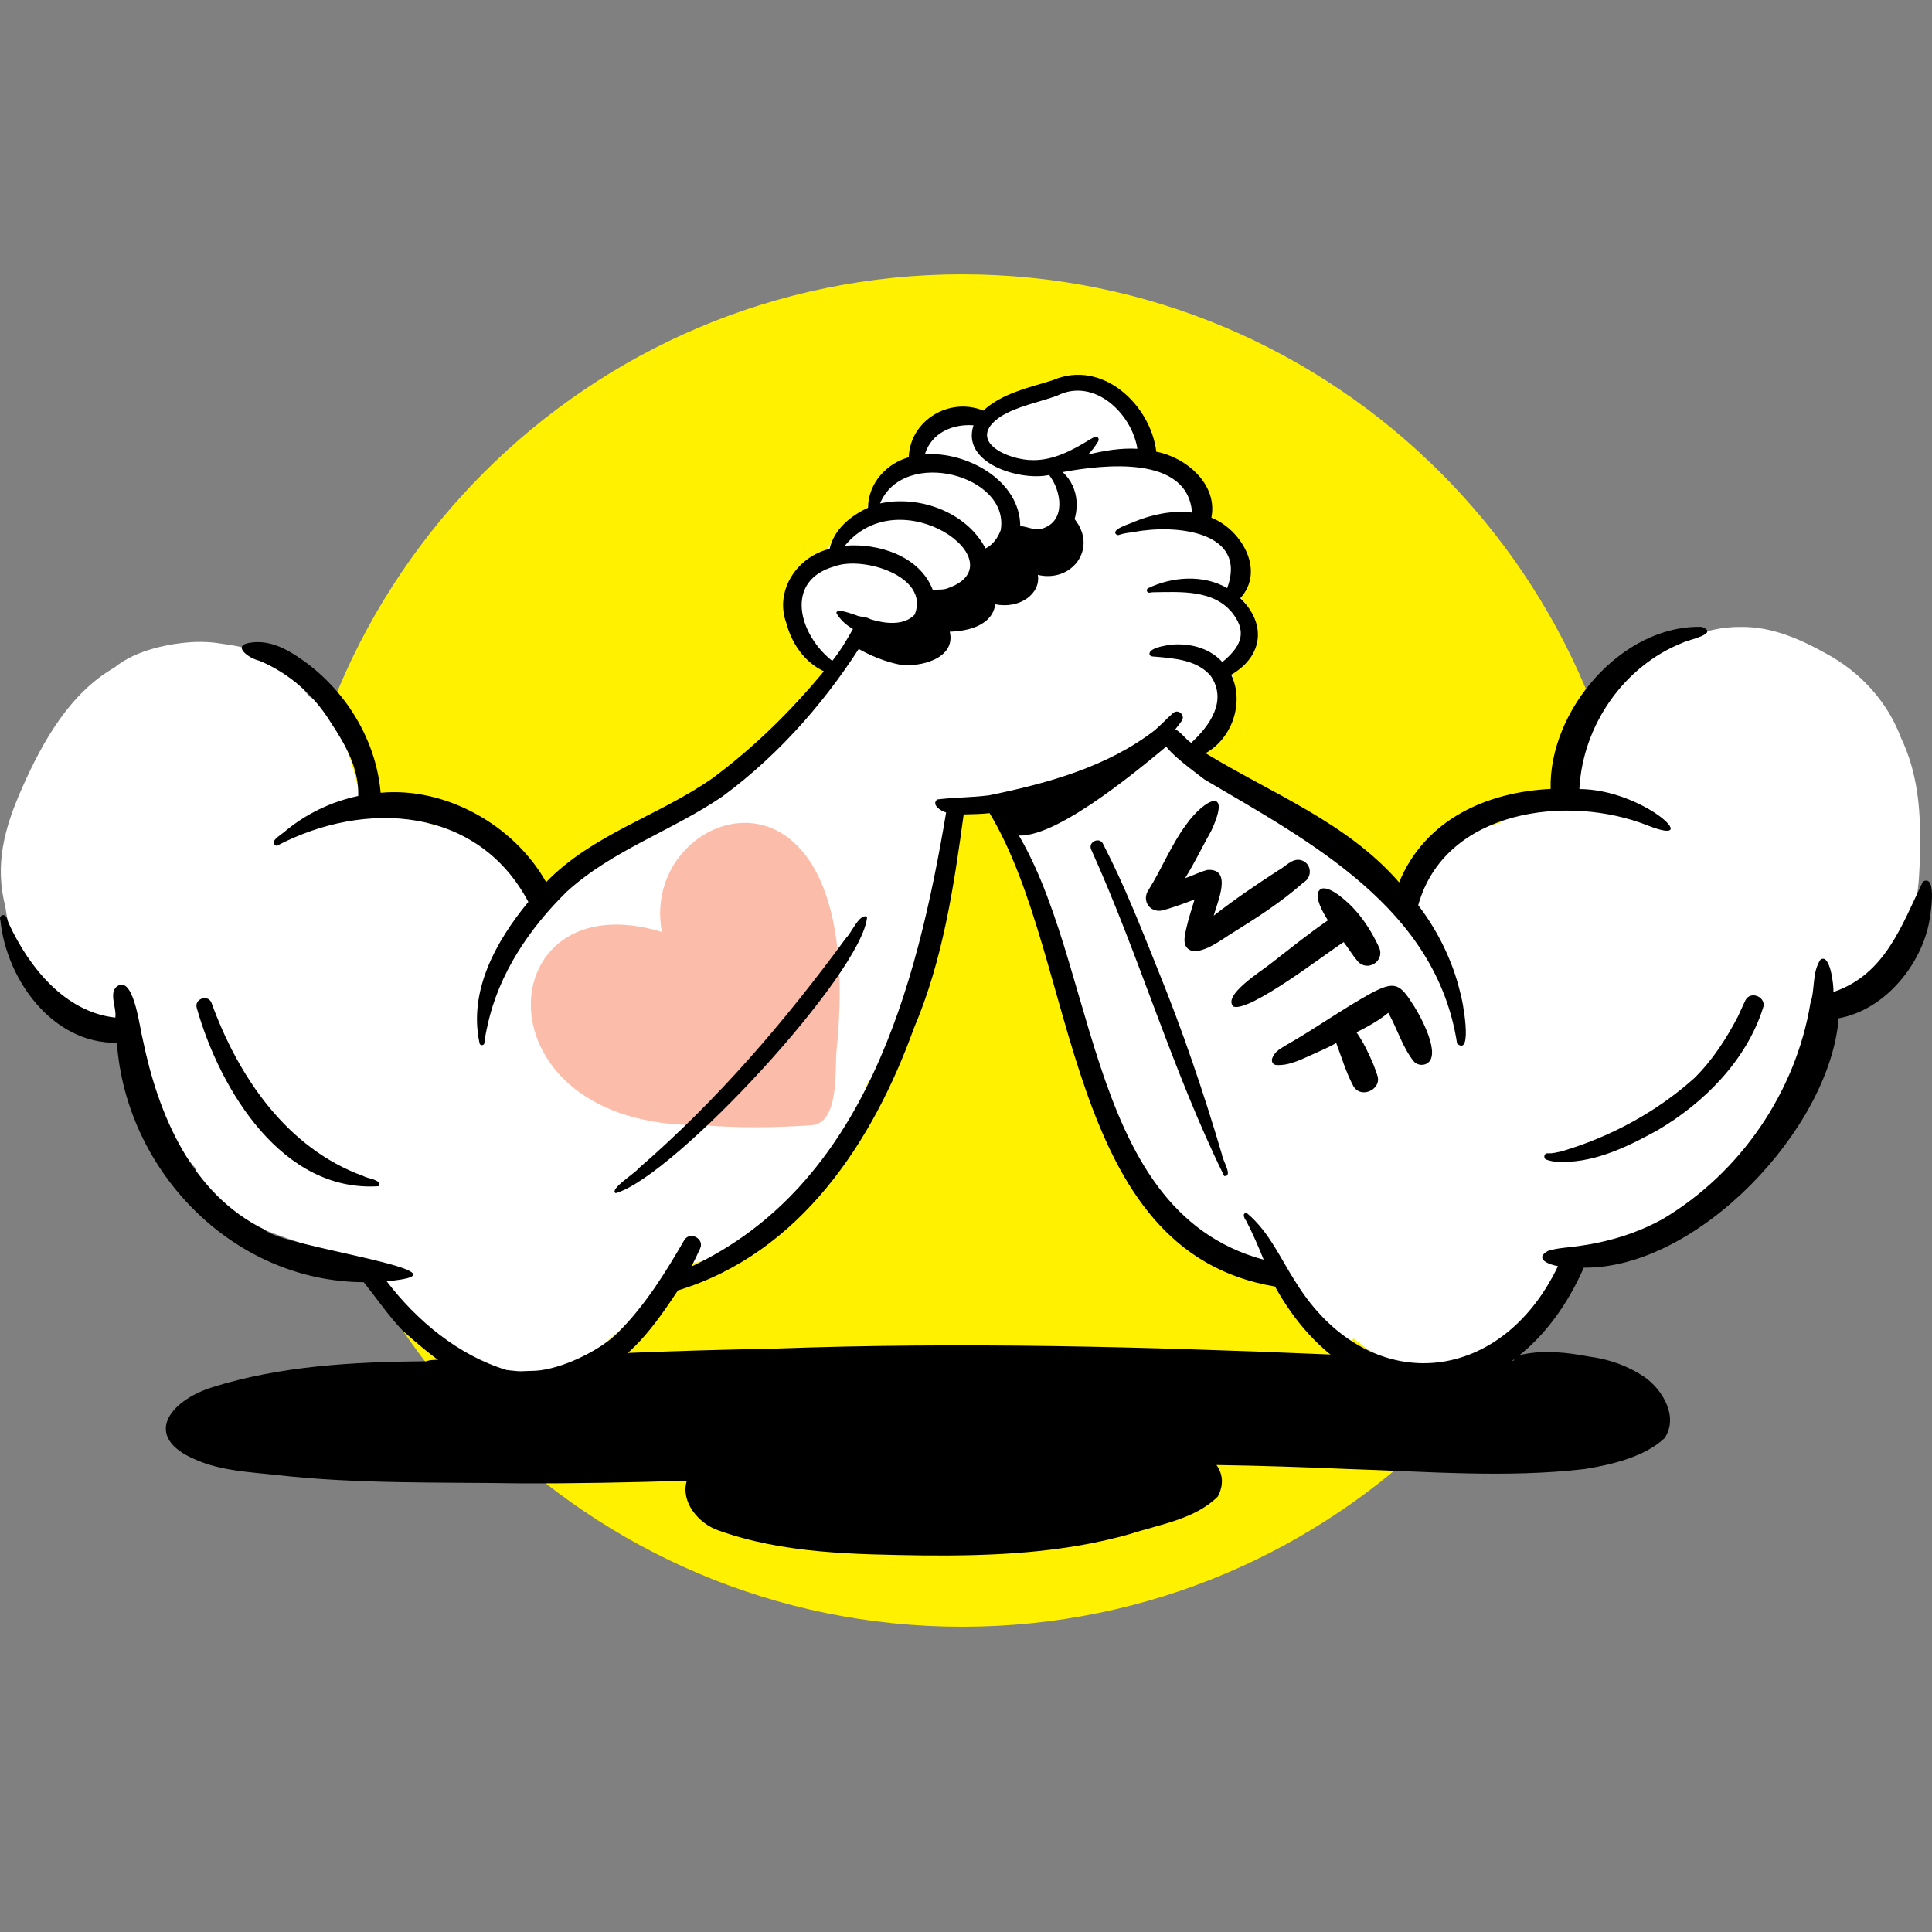 <svg width="500" height="500" viewBox="0 0 500 500" fill="none" xmlns="http://www.w3.org/2000/svg">
<rect x="0" y="0" width="500" height="500" fill="#808080" stroke="none"/>
<g clip-path="url(#clip0_23951_33791)">
<path d="M249 421C345.65 421 424 342.65 424 246C424 149.35 345.65 71 249 71C152.35 71 74 149.35 74 246C74 342.65 152.35 421 249 421Z" fill="#FFF100"/>
<path d="M425.416 356.246C430.268 359.528 434.533 366.745 430.759 372.212C425.674 377.027 416.997 379.075 410.197 380.171C389.865 382.562 369.326 380.809 348.932 380.178C337.569 379.695 326.196 379.305 314.823 379.139C316.462 381.478 316.795 384.19 315.156 387.318C309.186 393.216 300.149 394.488 292.428 397.005C275.152 401.919 257.048 402.702 239.182 402.55C221.308 402.258 202.767 402.141 185.769 396.013C180.708 394.206 176.079 388.628 177.751 383.203C163.364 383.66 148.972 383.944 134.572 383.89C113.576 383.557 92.495 384.102 71.599 381.724C64.569 380.959 57.308 380.654 50.737 377.803C36.684 371.928 43.727 362.54 54.979 359.009C72.672 353.464 91.365 352.475 109.789 352.296C109.939 352.309 110.113 352.314 110.301 352.314C110.898 352.056 111.663 351.955 112.379 351.955C114.576 351.865 118.8 351.342 120.428 352.973C120.428 352.973 120.428 352.976 120.431 352.979C147.212 350.337 174.146 349.577 201.048 349.001C248.738 347.279 296.45 348.52 344.111 350.539C360.013 350.205 375.853 351.314 391.708 352.159C391.995 351.417 392.615 350.81 393.584 350.634C399.47 349.3 405.448 349.993 411.311 351.092C416.32 351.735 421.2 353.439 425.411 356.248L425.416 356.246Z" fill="black"/>
<path d="M492.002 191.031C488.494 181.55 481.399 173.866 472.533 169.105C465.836 165.362 458.466 162.144 450.65 162.252C440.774 162.074 431.701 166.791 424.288 172.995C421.804 174.838 419.64 177.019 417.787 179.439C416.319 181.059 414.933 182.776 413.845 184.668C412.493 187.017 411.671 189.605 410.937 192.202C410.358 194.1 409.764 195.992 409.203 197.899C407.236 200.218 405.812 203.105 405.853 206.176C399.83 206.553 390.484 205.674 388.326 212.883C379.648 215.179 371.201 219.811 367.148 228.162C365.127 231.204 363.276 234.549 363.695 238.336C359.384 232.305 356.605 228.868 351.823 226.014C350.737 223.941 348.706 222.033 346.32 220.532C342.872 218.053 339.432 215.561 335.929 213.157C328.444 208.161 321.061 203.033 313.891 197.592C312.268 196.454 310.684 195.224 309.076 194.022C312.126 192.6 315.008 190.005 316.432 187.671C318.818 183.574 320.594 178.278 318.526 173.711C322.057 171.446 323.755 167.145 324.217 163.118C324.435 159.598 322.824 156.023 320.149 153.743C324.688 145.942 318.236 135.497 310.099 133.357C310.981 125.091 303.237 118.799 295.661 117.67C296.465 110.05 290.638 102.479 283.357 100.553C280.064 98.429 276.107 98.837 272.535 99.969C268.673 100.985 264.783 101.913 260.968 103.097C260.009 103.355 259.034 103.65 258.078 104.001C258.042 104.053 258 104.1 257.954 104.144C257.77 104.314 257.563 104.454 257.357 104.596C257.137 104.746 256.909 104.891 256.69 105.038C256.38 105.245 256.067 105.452 255.754 105.656C255.462 105.85 255.165 106.036 254.868 106.224C254.72 106.32 254.568 106.408 254.418 106.501C254.356 106.54 254.291 106.579 254.226 106.617C254.211 106.752 254.108 106.868 253.968 106.889C253.914 106.899 253.859 106.907 253.805 106.917C253.782 106.925 253.759 106.933 253.735 106.94C253.684 106.958 253.635 106.977 253.58 106.984C253.562 106.987 253.544 106.989 253.526 106.989C253.363 106.989 253.226 106.878 253.174 106.736C252.172 107.61 251.329 108.664 250.745 109.962C249.721 109.641 248.664 109.445 247.576 109.458C247.299 109.458 247.025 109.476 246.754 109.502C243.719 107.858 240.871 111.358 238.782 113.183C236.976 115.028 236.782 117.89 235.006 119.761C233.654 121.224 231.759 121.93 230.18 123.095C226.869 125.311 224.664 128.867 224.225 132.827C219.678 136.666 215.656 137.852 213.366 143.983C211.655 146.7 207.677 146.888 206.227 149.936C204.056 153.668 205.392 158.965 206.684 162.837C208.147 167.308 211.58 170.852 215.948 172.581C211.234 179.782 205.72 186.441 199.757 192.642C195.399 196.86 190.783 200.825 186.96 205.571C186.738 205.752 186.546 205.951 186.381 206.163C186.045 206.367 185.706 206.563 185.365 206.752C169.277 215.217 152.68 223.618 139.604 236.485C134.868 228.891 130.624 219.712 122.221 215.61C119.362 214.571 116.186 212.449 113.099 213.666C106.968 211.831 100.705 209.89 94.225 210.399C91.881 200.68 89.2 185.466 79.926 180.178C77.189 176.59 74.49 172.457 69.995 170.973C68.509 169.945 66.886 169.089 65.609 168.546C62.742 167.233 59.566 166.939 56.485 166.458C54.67 166.155 52.558 166.101 50.666 166.13C44.222 166.396 35.181 168.151 29.634 172.754C18.173 179.317 11.114 191.76 5.882 203.56C1.061 214.333 -1.423 223.773 1.395 234.725C1.974 238.99 2.966 243.224 4.853 247.111C8.4 254.196 14.608 259.477 21.07 263.843C24.842 266.432 29.148 268.11 33.475 269.524C34.297 269.798 35.124 270.054 35.954 270.289C36.352 281.675 43.682 294.669 50.878 302.62C50.449 303.325 50.185 304.129 50.121 304.954C50.051 305.858 50.227 306.771 50.607 307.588C50.607 307.588 50.607 307.588 50.604 307.588C56.694 315.973 83.987 324.004 94.54 326.371C100.436 334.984 107.757 343.253 116.746 348.469C116.78 348.554 116.814 348.642 116.852 348.73C120.35 353.253 127.406 357.487 133.183 357.691C137.006 357.836 140.56 356.391 143.719 354.318C148.136 352.907 152.311 350.449 156.092 347.936C158.155 346.39 159.905 344.483 162.019 342.999C165.361 339.797 167.985 335.93 170.376 331.954C171.609 330.605 172.891 329.251 174.253 327.907C190.142 325.283 203.254 319.379 211.593 304.972C217.254 297.323 221.557 288.902 224.628 279.987C227.042 278.397 228.996 275.689 230.452 273.437C236.836 262.359 238.436 249.36 241.724 237.17C244.097 228.586 244.169 218.717 245.836 209.862C247.604 209.099 249.414 208.437 251.202 207.721C252.252 208.339 254.221 208.308 256.405 208.008C256.612 209.9 258.062 211.599 259.949 212.015C262.123 219.237 265.726 225.885 270.107 232C270.229 232.212 270.353 232.422 270.477 232.623C270.193 233.451 269.97 234.303 269.815 235.18C268.706 241.724 272.41 247.734 274.367 253.775C276.851 260.242 278.516 266.021 280.811 272.75C285.071 283.035 287.526 294.134 293.396 303.697C301.293 317.386 315.967 328.336 332.148 328.602C335.474 333.588 342.456 353.093 350.342 346.403C355.116 350.526 361.141 353.775 367.523 354.181C376.596 353.7 385.565 349.707 392.497 343.909C398.411 338.634 402.806 331.74 406.535 324.813C415.096 322.264 423.766 319.69 431.791 315.712C447.018 307.862 457.88 293.493 464.505 277.968C468.128 270.033 470.519 259.991 479.282 256.192C485.827 253.232 490.474 246.881 493.612 240.6C496.582 233.794 496.882 226.267 496.848 218.95C497.143 209.383 496.171 199.768 492.012 191.026L492.002 191.031Z" fill="white"/>
<path d="M257.573 156.393C263.942 157.675 269.396 153.62 268.594 148.778C277.406 150.864 284.057 141.988 278.249 134.531C277.851 133.952 277.067 133.008 276.377 133.724C275.847 133.585 275.289 133.559 274.749 133.639C274.738 133.67 274.731 133.704 274.718 133.735C274.788 134.911 273.361 136.281 272.182 136.061C271.942 136.237 271.758 136.555 271.438 136.568C270.98 138.046 272.032 139.416 271.818 140.879C269.845 142.097 266.963 140.972 265.614 139.292C263.474 136.767 258.896 138.69 259.576 142.014C256.803 142.668 254.344 146.374 253.799 148.807C253.688 148.895 253.577 148.982 253.466 149.07C250.17 148.057 247.921 152.317 250.472 154.617C249.144 155.344 247.95 155.263 245.851 155.31C243.385 155.747 239.746 153.989 239.022 157.533C236.941 158.135 236.6 160.875 238.195 162.206C235.641 164.589 231.65 164.933 228.308 164.732C227.227 163.305 225.49 163.046 223.916 163.532C221.342 162.801 219.76 166.396 222.009 167.828C225.364 169.733 229.057 171.248 232.849 172.003C238.189 172.775 247.453 170.405 245.799 163.473C250.671 163.364 256.841 161.769 257.568 156.396L257.573 156.393Z" fill="black"/>
<path d="M300.483 189.404C293.15 194.131 285.959 199.115 278.372 203.447C276.082 199.024 270.889 203.233 267.612 204.168C264.559 205.422 259.242 204.993 258.681 209.152C258.17 209.62 258.482 210.364 258.588 210.951C258.961 213.008 259.816 215.182 261.943 215.947C271.094 218.829 293.835 199.813 301.178 193.754C301.682 193.286 302.15 192.782 302.69 192.356C304.231 190.906 302.313 188.419 300.483 189.401V189.404Z" fill="black"/>
<path d="M181.392 291.171C191.012 291.951 200.406 291.866 210.026 291.209C217.323 290.711 216.018 276.587 216.491 271.945C224.953 188.797 164.978 208.302 171.309 241.194C126.336 227.487 122.526 291.783 181.392 291.173V291.171Z" fill="#FBBDA9"/>
<path d="M308.669 246.131C305.733 245.374 306.542 242.399 307.028 240.217C307.601 237.7 308.4 235.236 309.16 232.768C306.48 233.825 303.753 234.799 300.979 235.585C297.624 236.428 295.298 233.044 297.306 230.209C300.731 224.737 303.099 218.639 306.96 213.444C311.665 206.783 318.874 203.265 313.51 214.938C311.215 219.024 309.194 223.276 306.715 227.257C308.674 226.647 310.504 225.623 312.494 225.14C319.099 224.693 315.009 233.566 314.1 236.981C319.448 232.804 325.08 228.976 330.777 225.293C332.617 224.346 334.331 222.1 336.572 222.573C339.428 223.24 339.821 226.967 337.324 228.399C331.65 233.44 325.23 237.534 318.799 241.541C316.338 243.004 312.102 246.439 308.664 246.136L308.669 246.131Z" fill="black"/>
<path d="M319.244 260.507C316.179 257.687 326.593 251.209 328.635 249.557C333.603 245.711 338.485 241.749 343.663 238.179C342.474 236.359 339.424 231.156 342.039 229.991C344.379 229.223 349.184 233.785 350.688 235.507C353.263 238.373 355.286 241.7 356.905 245.189C358.494 248.717 353.878 251.68 351.337 248.741C350.013 247.187 348.998 245.411 347.731 243.817C343.195 246.722 323.439 261.988 319.244 260.509V260.507Z" fill="black"/>
<path d="M366.034 260.502C367.768 263.234 373.243 273.372 369.1 275.324C368.009 275.838 366.572 275.569 365.817 274.597C362.873 270.839 361.606 266.204 359.288 262.107C356.783 264.155 353.95 265.716 351.05 267.158C352.839 269.676 354.165 272.514 355.39 275.344C355.752 276.298 356.106 277.252 356.432 278.226C357.233 280.428 355.555 282.251 353.661 282.618C352.407 282.861 351.058 282.465 350.269 281.124C348.37 277.572 347.224 273.695 345.813 269.914C344.143 270.942 342.308 271.658 340.54 272.498C337.356 273.871 333.714 275.934 330.167 275.605C329.185 275.409 328.942 274.432 329.371 273.612C329.808 272.555 330.715 271.785 331.672 271.201C332.843 270.441 334.083 269.797 335.27 269.066C341.783 265.191 348 260.833 354.64 257.147C361.131 253.65 362.33 254.604 366.031 260.5L366.034 260.502Z" fill="black"/>
<path d="M316.819 304.358C303.445 277.217 294.889 247.49 282.387 219.84C281.521 217.847 284.641 216.439 285.514 218.491C290.95 229.014 295.277 240.038 299.676 251.015C306.04 266.674 311.494 282.689 316.271 298.899C316.374 300.261 319.21 304.588 316.821 304.358H316.819Z" fill="black"/>
<path d="M165.21 302.426C185.548 284.829 203.116 264.357 218.99 242.707C220.393 241.44 222.438 236.258 224.412 237.271C223.304 251.71 174.635 304.419 159.345 308.79C157.565 307.795 164.461 303.566 165.21 302.429V302.426Z" fill="black"/>
<path d="M94.075 304.374C95.21 305.082 98.681 305.199 98.166 306.977C73.213 308.766 57.006 282.284 50.932 260.903C50.19 258.569 53.708 257.204 54.714 259.471C61.628 278.598 74.242 297.222 94.075 304.374Z" fill="black"/>
<path d="M400.268 300.134C399.293 299.899 399.562 298.271 400.645 298.488C401.795 298.532 402.92 298.232 404.036 297.997C416.663 294.282 428.641 287.833 438.458 279.042C443.126 274.465 446.758 268.856 449.769 263.081C450.418 261.688 451.041 260.284 451.697 258.894C453.034 256.198 457.361 258.098 456.247 260.931C451.889 274.514 440.986 285.455 428.874 292.563C420.778 297.007 411.793 301.38 402.323 300.625C401.614 300.532 400.937 300.38 400.268 300.132V300.134Z" fill="black"/>
<path d="M236.732 159.039C240.697 149.093 223.309 143.867 216.067 146.55C202.708 150.254 206.852 164.377 215.387 171.035C217.465 168.471 219.135 165.641 220.745 162.769C219.008 161.79 217.509 160.458 216.475 158.706C216.289 157.16 220.686 158.988 221.446 159.171C222.671 159.768 224.136 159.533 225.266 160.249C228.859 161.379 233.894 162.069 236.735 159.037L236.732 159.039ZM245.464 152.164C263.593 145.609 233.093 123.579 218.639 141.238C227.311 140.499 238.022 143.885 241.382 152.611C242.781 152.57 244.298 152.696 245.464 152.164ZM258.99 137.169C261.399 122.956 233.853 115.692 227.75 130.286C237.856 128.079 250.126 132.481 255.045 141.928C256.984 141.005 258.258 139.149 258.992 137.169H258.99ZM269.81 136.771C275.933 134.779 274.726 127.117 271.516 122.927C264.079 124.553 248.674 119.968 251.946 110.068C246.474 109.665 241.069 112.035 239.35 117.574C250.085 116.786 263.971 124.269 264.043 136.143C265.992 136.27 267.845 137.446 269.812 136.771H269.81ZM294.355 116.14C292.884 106.914 283.088 97.596 273.568 102.409C268.698 104.18 263.376 105.069 258.933 107.819C249.728 114.095 260.887 119.146 267.383 119.084C272.689 119.115 277.515 116.548 281.917 113.834C282.509 113.544 283.096 113.012 283.775 113.027C284.447 113.175 284.442 113.984 284.075 114.434C283.382 115.607 282.537 116.682 281.576 117.646C285.742 116.625 290.062 115.902 294.357 116.142L294.355 116.14ZM497.672 228.139C501.536 226.055 499.515 237.638 499.117 239.395C496.638 250.538 487.297 261.467 475.833 263.532C473.608 292.079 439.413 328.387 409.88 328.067C392.525 367.666 351.047 371.034 329.973 332.952C275.214 323.815 279.358 249.008 256.103 210.438C253.88 210.704 251.636 210.699 249.4 210.771C246.849 229.49 244.019 248.473 236.556 266.001C225.886 295.622 207.066 324.28 175.462 333.952C169.556 342.785 163.202 352.048 152.985 356.127C145.36 359.839 136.54 361.343 128.173 359.715C119.005 356.985 111.189 350.606 104.218 344.372C100.508 340.484 97.484 336.02 94.142 331.833C60.227 331.644 32.621 303.095 30.246 269.857C13.553 270.149 1.591 253.433 0.092 238.054C-0.172 237.576 0.167 236.955 0.678 236.836C1.953 236.681 1.865 238.455 2.379 239.238C7.595 250.396 16.831 261.912 29.843 263.354C30.272 260.702 27.723 256.352 30.877 254.925C34.808 253.563 36.199 266.347 36.966 269.064C40.973 288.566 49.627 309.014 68.485 318.232C72.396 322.675 125.508 329.338 100.061 331.585C107.896 341.813 118.568 350.735 131.042 354.54C131.508 354.607 131.976 354.662 132.441 354.711C133.452 354.817 134.465 354.936 135.483 354.856C136.502 354.788 137.523 354.812 138.544 354.75C145.215 354.401 155.585 349.464 160.183 344.615C167.077 337.649 172.231 329.336 177.111 320.904C178.577 318.524 182.444 320.638 181.156 323.176C180.459 324.732 179.719 326.265 178.941 327.777C223.868 306.693 237.298 255.248 244.861 210.257C243.543 209.955 240.896 208.231 242.576 206.892C247.007 206.346 251.561 206.408 256.007 205.819C271.009 202.753 286.523 198.496 298.827 189.002C300.608 187.477 301.905 186.012 303.624 184.51C304.96 183.406 306.855 185.12 305.821 186.578C305.289 187.312 304.741 188.038 304.172 188.749C305.769 189.579 306.772 191.254 308.282 192.244C313.102 187.79 317.696 181.356 313.345 174.938C309.838 170.769 303.919 170.379 298.842 169.934C298.405 169.914 297.901 169.919 297.588 169.567C296.578 167.486 303.57 166.652 304.947 166.76C309.163 166.752 313.464 168.156 316.344 171.343C320.733 167.688 323.015 164.044 319.143 158.892C314.268 152.466 305.436 153.19 298.198 153.28C297.731 153.322 297.128 153.598 296.86 153.048C296.712 152.743 296.839 152.35 297.149 152.208C303.459 149.207 311.409 148.636 317.6 152.197C323.033 137.371 303.976 135.675 293.667 137.65C292.347 137.862 290.977 137.947 289.707 138.408C289.454 138.506 289.19 138.526 288.948 138.364C287.226 136.999 292.628 135.536 293.481 135.045C298.131 133.14 303.464 132.002 308.501 132.651C307.343 117.665 285.502 120.234 275.021 122.183C284.083 130.472 274.692 148.418 262.973 140.212C261.637 142.952 259.401 146.079 256.141 146.511C256.265 153.257 248.258 158.127 242.026 157.23C241.248 165.538 230.898 165.985 224.537 164.294C214.767 180.315 202.197 194.893 187.06 206.059C174.028 214.99 158.501 219.989 146.706 230.749C137.119 240.122 129.081 251.947 126.224 265.192C125.844 266.758 125.532 268.345 125.353 269.945C125.296 270.658 124.126 270.664 124.092 269.904V269.917C121.205 256.385 128.401 243.541 136.732 233.409C123.665 208.729 94.509 206.894 71.605 218.914C69.196 218.004 72.812 216.039 73.67 215.225C79.264 210.547 85.835 207.45 92.71 205.997C92.938 199.049 89.479 192.794 85.721 187.167C81.396 180.018 74.857 174.21 67.123 170.999C64.36 170.387 59.555 166.879 65.177 166.274C68.974 165.775 72.675 167.212 75.849 169.2C88.316 176.864 97.257 190.517 98.51 205.165C115.34 203.614 133.004 213.501 141.338 228.296C153.352 215.882 170.536 211.131 184.426 201.383C195.145 193.425 204.719 183.996 213.226 173.721C208.224 171.402 204.906 166.556 203.536 161.337C200.364 152.919 206.247 144.076 214.694 142.052C215.904 136.916 220.083 133.548 224.638 131.4C224.723 124.858 229.626 119.88 235.189 118.344C235.502 108.892 245.588 102.657 254.497 106.266C259.401 101.719 266.297 100.344 272.495 98.387C285.107 92.913 297.731 104.586 299.253 116.905C307.028 118.362 315.24 125.406 313.498 133.972C321.247 137.025 327.536 147.661 320.983 154.813C327.856 161.425 326.885 169.852 318.624 174.636C322.1 181.806 318.882 191.088 311.996 194.927C329.105 205.361 348.617 212.842 362.092 228.353C368.815 212.035 384.828 204.971 401.303 204.175C400.781 183.996 419.578 161.681 440.445 162.229C445.136 164.064 436.803 165.571 435.433 166.357C420.141 172.429 409.557 187.86 408.74 204.206C425.285 204.271 441.197 219.397 426.683 213.731C405.793 205.325 373.912 209.526 367.037 234.265C372.124 240.946 375.954 248.683 377.901 256.866C378.42 258.184 381.331 273.693 377.094 270.072C371.738 235.071 339.24 217.947 311.709 201.722C309.649 200.065 302.768 195.276 301.096 192.156C289.498 202.18 273.997 206.124 259.465 209.872C284.866 243.42 278.743 312.964 327.04 326.007C325.649 322.551 324.209 319.209 322.503 315.936C321.979 315.331 321.312 313.607 322.819 314.067C328.513 318.852 331.465 325.88 335.44 331.993C353.952 361.726 388.253 358.983 403.201 327.676C400.96 327.325 396.901 325.774 400.634 323.724C403.144 322.931 405.853 322.876 408.45 322.489C416.114 321.452 423.61 319.214 430.387 315.44C450.412 303.503 464.742 282.616 468.534 259.616C469.79 255.946 468.919 251.681 471.124 248.365C473.68 246.566 474.605 255.232 474.494 256.726C487.871 252.195 492.097 239.618 497.664 228.128L497.672 228.139Z" fill="black"/>
</g>
<defs>
<clipPath id="clip0_23951_33791">
<rect width="500" height="500" fill="white"/>
</clipPath>
</defs>
</svg>

